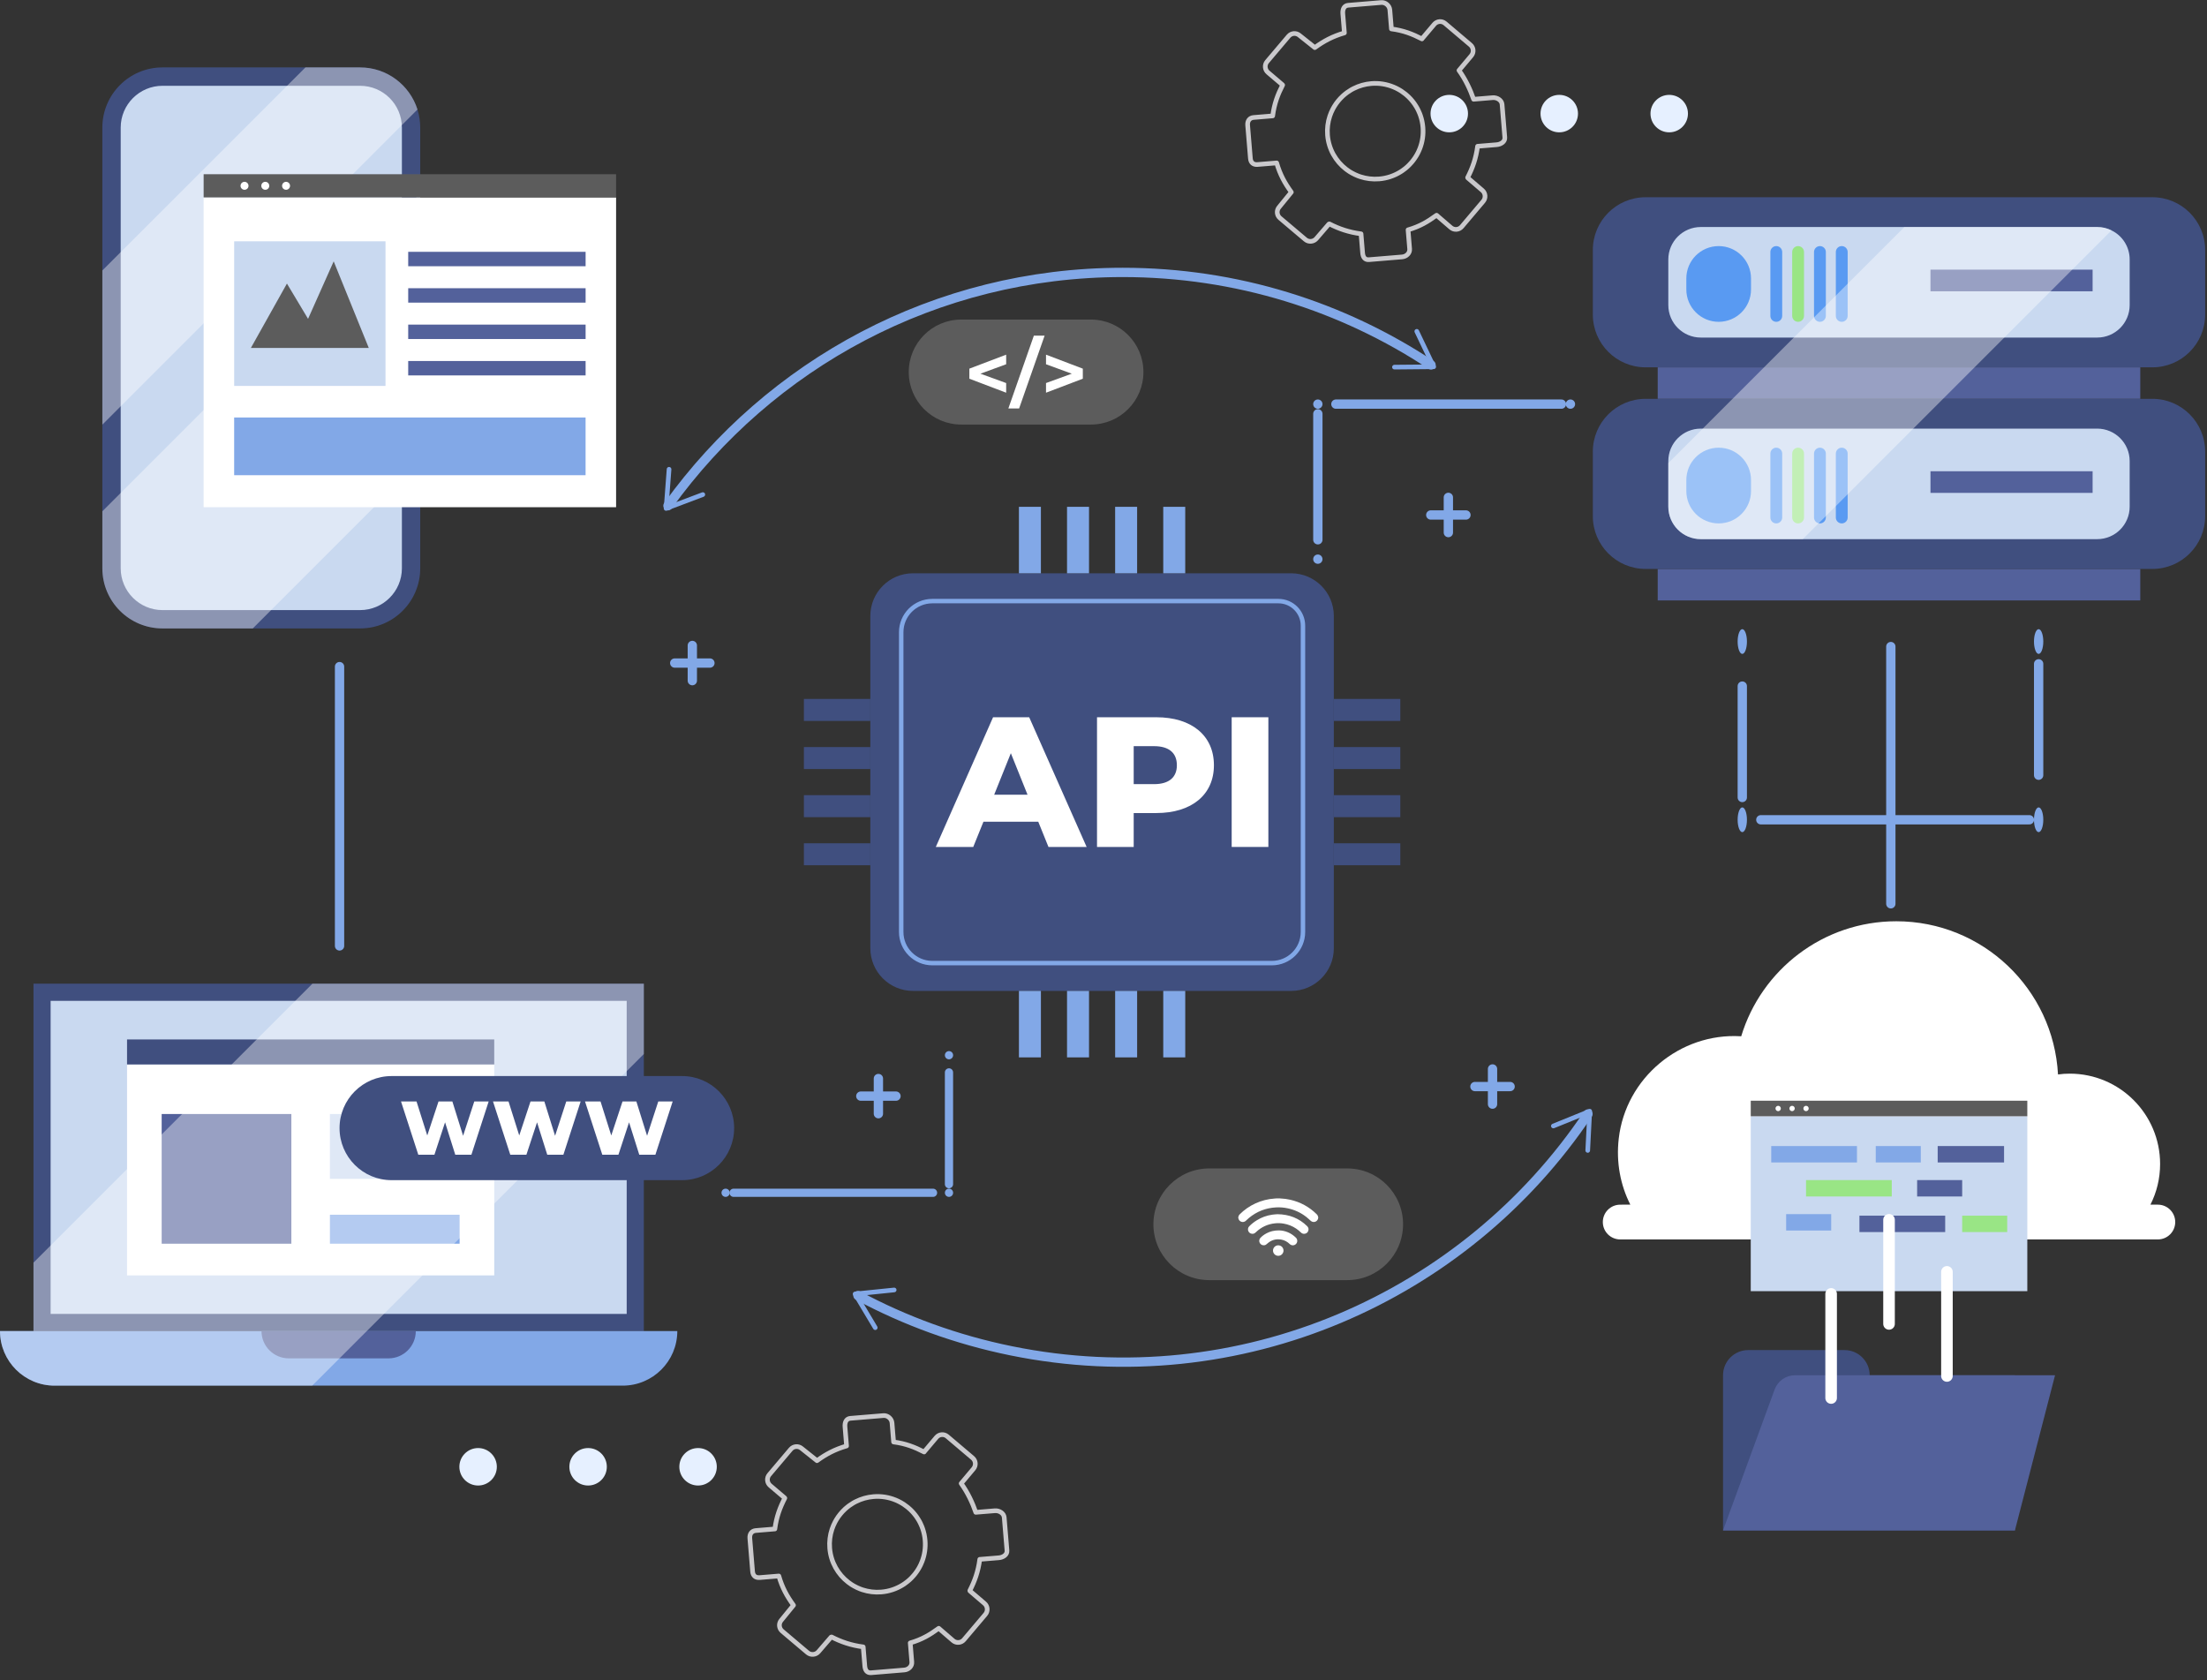 <svg width="243" height="185" viewBox="0 0 243 185" fill="none" xmlns="http://www.w3.org/2000/svg">
<rect x="0" y="0" width="243" height="185" fill="#333333" stroke="none"/>
<g clip-path="url(#clip0_2762_3055)">
<path d="M110.872 170.72L110.57 167.073C110.532 166.608 110.009 166.297 109.544 166.336L107.447 166.509L107.438 166.51C107.084 165.476 106.538 164.309 105.827 163.332L107.186 161.714C107.488 161.357 107.444 160.823 107.087 160.521L104.296 158.156C103.94 157.853 103.407 157.897 103.105 158.254L101.749 159.859L101.75 159.866C100.704 159.33 99.734 158.94 98.389 158.765L98.215 156.669C98.177 156.203 97.734 155.82 97.268 155.859L93.622 156.161C93.157 156.199 92.998 156.632 93.037 157.098L93.21 159.195L93.211 159.205C91.912 159.58 90.931 160.112 89.954 160.823L88.257 159.471C87.9 159.169 87.366 159.214 87.064 159.57L84.699 162.364C84.397 162.72 84.441 163.257 84.798 163.56L86.404 164.925L86.412 164.943C85.876 165.989 85.49 166.998 85.315 168.342L83.218 168.516C82.752 168.554 82.521 168.907 82.56 169.373L82.862 173.019C82.9 173.486 83.181 173.733 83.647 173.695L85.743 173.521L85.753 173.52C86.129 174.82 86.658 175.763 87.369 176.739L86.016 178.398C85.713 178.755 85.761 179.289 86.118 179.591L88.915 181.955C89.272 182.258 89.82 182.212 90.121 181.855L91.507 180.248L91.564 180.236C92.61 180.772 93.698 181.152 95.043 181.327L95.216 183.423C95.255 183.89 95.456 184.21 95.922 184.171L99.568 183.869C100.034 183.831 100.434 183.461 100.395 182.994L100.222 180.898L100.22 180.888C101.52 180.512 102.384 179.99 103.36 179.279L104.94 180.64C105.297 180.942 105.831 180.896 106.133 180.539L108.498 177.743C108.8 177.387 108.755 176.844 108.398 176.542L106.791 175.167L106.782 175.128C107.317 174.082 107.701 173.033 107.876 171.688L109.972 171.515C110.439 171.477 110.911 171.186 110.872 170.72ZM94.244 165.322C94.829 165.028 95.479 164.839 96.172 164.781C97.033 164.71 97.862 164.85 98.61 165.158C98.688 165.19 98.766 165.225 98.843 165.26C98.881 165.278 98.919 165.297 98.957 165.316C99.033 165.353 99.108 165.393 99.182 165.435C99.255 165.476 99.328 165.519 99.399 165.564C99.435 165.586 99.471 165.609 99.506 165.632C99.647 165.725 99.783 165.825 99.914 165.931C99.947 165.957 99.979 165.984 100.011 166.011C100.076 166.065 100.139 166.121 100.2 166.179C100.231 166.208 100.262 166.237 100.292 166.266C100.352 166.325 100.411 166.386 100.469 166.448C100.497 166.479 100.526 166.51 100.554 166.542C100.593 166.586 100.631 166.632 100.669 166.677C100.713 166.729 100.755 166.782 100.796 166.835C100.847 166.902 100.897 166.971 100.945 167.041C101.009 167.134 101.071 167.229 101.129 167.327C101.158 167.376 101.187 167.424 101.215 167.474C101.256 167.549 101.296 167.625 101.334 167.701C101.391 167.817 101.443 167.935 101.492 168.055C101.524 168.135 101.555 168.215 101.583 168.298C101.726 168.708 101.819 169.143 101.857 169.596C101.924 170.412 101.803 171.199 101.528 171.915C101.482 172.035 101.432 172.152 101.378 172.267C101.342 172.344 101.304 172.42 101.264 172.495C101.225 172.57 101.183 172.643 101.14 172.716C101.032 172.898 100.914 173.073 100.785 173.24C100.734 173.306 100.681 173.372 100.626 173.437C100.545 173.533 100.459 173.626 100.371 173.717C100.312 173.777 100.252 173.836 100.19 173.894C100.159 173.922 100.128 173.951 100.096 173.979C100.033 174.034 99.968 174.089 99.902 174.142C99.803 174.222 99.701 174.297 99.597 174.37C99.527 174.418 99.456 174.465 99.384 174.51C98.697 174.936 97.902 175.211 97.041 175.282C96.316 175.342 95.613 175.252 94.963 175.039C94.882 175.012 94.801 174.983 94.722 174.953C94.483 174.861 94.252 174.752 94.031 174.628C93.958 174.586 93.885 174.543 93.814 174.499C93.778 174.476 93.743 174.454 93.707 174.43C93.602 174.36 93.498 174.287 93.398 174.21C92.262 173.337 91.484 172.007 91.356 170.466C91.295 169.732 91.388 169.022 91.607 168.365C91.701 168.084 91.818 167.813 91.957 167.553C92.003 167.467 92.052 167.382 92.102 167.299C92.228 167.09 92.369 166.891 92.524 166.702C92.677 166.513 92.844 166.335 93.023 166.169C93.054 166.14 93.085 166.112 93.117 166.084C93.18 166.028 93.245 165.973 93.311 165.92C93.377 165.867 93.444 165.816 93.512 165.766C93.65 165.667 93.792 165.573 93.939 165.487C93.986 165.459 94.035 165.432 94.084 165.405C94.137 165.377 94.19 165.349 94.244 165.322Z" stroke="#CAC9CC" stroke-width="0.513" stroke-miterlimit="10" stroke-linecap="round" stroke-linejoin="round"/>
<path d="M165.685 15.138L165.384 11.492C165.345 11.026 164.823 10.716 164.357 10.754L162.26 10.928L162.251 10.929C161.897 9.894 161.351 8.728 160.64 7.751L161.999 6.133C162.301 5.776 162.257 5.241 161.9 4.939L159.11 2.575C158.753 2.272 158.221 2.316 157.918 2.673L156.562 4.278L156.563 4.284C155.517 3.749 154.547 3.359 153.202 3.184L153.028 1.088C152.99 0.622 152.547 0.239 152.081 0.278L148.435 0.58C147.969 0.618 147.811 1.051 147.849 1.517L148.023 3.614L148.024 3.623C146.724 3.999 145.743 4.53 144.767 5.241L143.069 3.89C142.713 3.587 142.178 3.633 141.876 3.989L139.511 6.782C139.209 7.139 139.254 7.676 139.61 7.978L141.216 9.343L141.224 9.361C140.689 10.407 140.302 11.415 140.127 12.76L138.031 12.934C137.565 12.973 137.334 13.326 137.372 13.792L137.674 17.438C137.713 17.904 137.993 18.152 138.459 18.113L140.556 17.939L140.566 17.938C140.941 19.238 141.471 20.18 142.181 21.157L140.828 22.816C140.526 23.173 140.573 23.707 140.93 24.009L143.728 26.373C144.084 26.676 144.632 26.63 144.934 26.273L146.319 24.666L146.376 24.654C147.422 25.19 148.51 25.57 149.855 25.745L150.029 27.841C150.067 28.307 150.269 28.628 150.734 28.589L154.38 28.287C154.846 28.248 155.246 27.878 155.208 27.412L155.034 25.315L155.033 25.306C156.332 24.93 157.196 24.408 158.172 23.697L159.752 25.058C160.11 25.36 160.643 25.314 160.946 24.957L163.31 22.161C163.612 21.805 163.567 21.262 163.211 20.96L161.604 19.584L161.594 19.546C162.13 18.5 162.513 17.451 162.688 16.106L164.784 15.932C165.252 15.895 165.724 15.604 165.685 15.138ZM149.057 9.74C149.642 9.446 150.292 9.257 150.985 9.199C151.846 9.128 152.675 9.268 153.422 9.576C153.502 9.608 153.579 9.643 153.656 9.679C153.694 9.697 153.732 9.715 153.77 9.734C153.846 9.772 153.921 9.811 153.994 9.853C154.068 9.894 154.141 9.937 154.212 9.982C154.248 10.005 154.284 10.027 154.319 10.051C154.46 10.143 154.596 10.243 154.727 10.349C154.76 10.376 154.792 10.402 154.824 10.43C154.889 10.484 154.951 10.54 155.013 10.598C155.044 10.626 155.075 10.655 155.105 10.685C155.165 10.744 155.223 10.804 155.281 10.866C155.309 10.897 155.338 10.928 155.366 10.96C155.405 11.005 155.444 11.05 155.482 11.096C155.525 11.148 155.567 11.2 155.608 11.254C155.659 11.321 155.709 11.389 155.758 11.459C155.822 11.552 155.883 11.648 155.941 11.745C155.971 11.794 155.999 11.843 156.027 11.893C156.069 11.967 156.109 12.043 156.146 12.12C156.203 12.235 156.256 12.353 156.304 12.473C156.337 12.553 156.368 12.634 156.396 12.716C156.538 13.127 156.632 13.561 156.669 14.014C156.737 14.83 156.615 15.618 156.34 16.334C156.294 16.453 156.244 16.57 156.19 16.686C156.154 16.763 156.116 16.838 156.076 16.913C156.036 16.988 155.995 17.062 155.952 17.135C155.844 17.316 155.726 17.491 155.597 17.658C155.546 17.725 155.493 17.79 155.438 17.855C155.357 17.951 155.271 18.045 155.183 18.135C155.124 18.196 155.063 18.254 155.002 18.312C154.971 18.341 154.94 18.369 154.908 18.397C154.845 18.453 154.781 18.508 154.715 18.561C154.616 18.64 154.514 18.716 154.409 18.788C154.339 18.836 154.268 18.883 154.196 18.928C153.509 19.354 152.714 19.629 151.853 19.7C151.128 19.76 150.426 19.671 149.775 19.457C149.694 19.43 149.614 19.401 149.534 19.371C149.295 19.279 149.065 19.17 148.843 19.046C148.769 19.005 148.697 18.962 148.625 18.917C148.59 18.895 148.554 18.872 148.519 18.849C148.413 18.779 148.31 18.706 148.21 18.629C147.074 17.756 146.295 16.425 146.168 14.885C146.107 14.151 146.2 13.441 146.419 12.784C146.513 12.503 146.63 12.232 146.768 11.972C146.815 11.886 146.863 11.801 146.914 11.717C147.04 11.509 147.181 11.309 147.335 11.12C147.489 10.932 147.656 10.753 147.835 10.587C147.866 10.559 147.897 10.53 147.929 10.502C147.992 10.446 148.057 10.392 148.123 10.339C148.189 10.286 148.256 10.234 148.325 10.184C148.462 10.085 148.604 9.992 148.75 9.905C148.799 9.877 148.847 9.85 148.896 9.823C148.95 9.795 149.003 9.767 149.057 9.74Z" stroke="#CAC9CC" stroke-width="0.513" stroke-miterlimit="10" stroke-linecap="round" stroke-linejoin="round"/>
<path d="M157.562 40.176C147.828 33.74 136.16 29.993 123.616 29.993C102.991 29.993 84.732 40.124 73.545 55.682" stroke="#82A8E7" stroke-width="1.025" stroke-linecap="round" stroke-linejoin="round"/>
<path d="M155.882 36.25C155.755 36.311 155.701 36.465 155.762 36.592L157.452 40.13L153.531 40.165C153.39 40.166 153.276 40.282 153.277 40.424C153.279 40.565 153.396 40.679 153.536 40.678L157.859 40.638C157.946 40.637 158.027 40.592 158.074 40.518C158.12 40.444 158.125 40.35 158.088 40.272L156.224 36.371C156.202 36.326 156.168 36.289 156.129 36.265C156.057 36.22 155.964 36.211 155.882 36.25Z" fill="#82A8E7"/>
<path d="M73.686 51.413C73.827 51.423 73.933 51.547 73.922 51.688L73.626 55.598L77.294 54.214C77.427 54.163 77.575 54.23 77.624 54.362C77.674 54.494 77.606 54.643 77.475 54.693L73.43 56.219C73.349 56.25 73.256 56.237 73.187 56.184C73.116 56.131 73.078 56.047 73.085 55.96L73.411 51.649C73.415 51.598 73.433 51.552 73.461 51.515C73.513 51.447 73.596 51.406 73.686 51.413Z" fill="#82A8E7"/>
<path d="M94.466 142.646C99.634 145.419 105.288 147.495 111.33 148.726C136.564 153.866 161.336 142.792 174.843 122.653" stroke="#82A8E7" stroke-width="1.025" stroke-linecap="round" stroke-linejoin="round"/>
<path d="M96.501 146.398C96.623 146.326 96.662 146.168 96.589 146.047L94.579 142.681L98.479 142.282C98.62 142.267 98.723 142.142 98.709 142.001C98.694 141.861 98.567 141.758 98.427 141.772L94.127 142.212C94.04 142.221 93.963 142.274 93.924 142.352C93.884 142.43 93.888 142.523 93.933 142.599L96.15 146.31C96.176 146.353 96.213 146.386 96.255 146.407C96.33 146.445 96.423 146.445 96.501 146.398Z" fill="#82A8E7"/>
<path d="M174.803 126.921C174.662 126.914 174.553 126.793 174.561 126.651L174.76 122.736L171.127 124.211C170.996 124.264 170.846 124.201 170.793 124.07C170.74 123.939 170.804 123.79 170.934 123.736L174.94 122.11C175.021 122.077 175.114 122.088 175.185 122.139C175.256 122.189 175.296 122.274 175.292 122.361L175.072 126.678C175.069 126.729 175.053 126.775 175.025 126.813C174.976 126.882 174.894 126.925 174.803 126.921Z" fill="#82A8E7"/>
<path d="M120.117 46.744H105.836C102.644 46.744 100.057 44.157 100.057 40.965C100.057 37.773 102.644 35.185 105.836 35.185H120.117C123.308 35.185 125.896 37.773 125.896 40.965C125.896 44.157 123.308 46.744 120.117 46.744Z" fill="#5C5C5C"/>
<path d="M110.783 40.105L107.948 41.144L110.783 42.174V43.238L106.73 41.697V40.59L110.783 39.049V40.105Z" fill="white"/>
<path d="M113.833 36.955H115.017L112.208 44.974H111.024L113.833 36.955Z" fill="white"/>
<path d="M119.223 40.59V41.697L115.171 43.238V42.174L118.006 41.144L115.171 40.105V39.049L119.223 40.59Z" fill="white"/>
<path d="M235.654 40.444H182.521V43.912H235.654V40.444Z" fill="#53619B"/>
<path d="M236.986 40.444H181.189C177.98 40.444 175.378 37.842 175.378 34.633V27.527C175.378 24.318 177.98 21.716 181.189 21.716H236.986C240.195 21.716 242.797 24.317 242.797 27.527V34.633C242.797 37.843 240.195 40.444 236.986 40.444Z" fill="#404F7F"/>
<path d="M234.486 28.572V33.588C234.486 35.566 232.886 37.166 230.908 37.166H187.265C185.294 37.166 183.688 35.566 183.688 33.588V28.572C183.688 26.595 185.294 24.995 187.265 24.995H230.908C231.475 24.995 232.013 25.126 232.486 25.366C233.671 25.94 234.486 27.162 234.486 28.572Z" fill="#C9D9F0"/>
<path d="M189.233 35.433C187.266 35.433 185.672 33.839 185.672 31.872V30.656C185.672 28.689 187.266 27.095 189.233 27.095C191.2 27.095 192.794 28.689 192.794 30.656V31.872C192.794 33.838 191.2 35.433 189.233 35.433Z" fill="#599AF2"/>
<path d="M195.576 35.433C195.216 35.433 194.925 35.142 194.925 34.782V27.746C194.925 27.386 195.216 27.095 195.576 27.095C195.936 27.095 196.228 27.386 196.228 27.746V34.782C196.227 35.141 195.936 35.433 195.576 35.433Z" fill="#599AF2"/>
<path d="M197.979 35.433C197.62 35.433 197.328 35.142 197.328 34.782V27.746C197.328 27.386 197.62 27.095 197.979 27.095C198.339 27.095 198.631 27.386 198.631 27.746V34.782C198.631 35.141 198.339 35.433 197.979 35.433Z" fill="#99E585"/>
<path d="M200.383 35.433C200.023 35.433 199.731 35.142 199.731 34.782V27.746C199.731 27.386 200.023 27.095 200.383 27.095C200.743 27.095 201.034 27.386 201.034 27.746V34.782C201.034 35.141 200.743 35.433 200.383 35.433Z" fill="#599AF2"/>
<path d="M202.784 35.433C202.424 35.433 202.133 35.142 202.133 34.782V27.746C202.133 27.386 202.424 27.095 202.784 27.095C203.144 27.095 203.436 27.386 203.436 27.746V34.782C203.436 35.141 203.144 35.433 202.784 35.433Z" fill="#599AF2"/>
<path d="M230.405 29.689H212.554V32.071H230.405V29.689Z" fill="#53619B"/>
<path d="M235.654 62.641H182.521V66.109H235.654V62.641Z" fill="#53619B"/>
<path d="M236.986 62.641H181.189C177.98 62.641 175.378 60.039 175.378 56.83V49.724C175.378 46.514 177.98 43.912 181.189 43.912H236.986C240.195 43.912 242.797 46.514 242.797 49.724V56.83C242.797 60.039 240.195 62.641 236.986 62.641Z" fill="#404F7F"/>
<path d="M234.486 50.768V55.785C234.486 57.763 232.886 59.362 230.908 59.362H187.265C185.294 59.362 183.688 57.763 183.688 55.785V50.768C183.688 48.798 185.294 47.191 187.265 47.191H230.908C232.886 47.191 234.486 48.798 234.486 50.768Z" fill="#C9D9F0"/>
<path d="M189.233 57.629C187.266 57.629 185.672 56.035 185.672 54.068V52.852C185.672 50.885 187.266 49.291 189.233 49.291C191.2 49.291 192.794 50.885 192.794 52.852V54.068C192.794 56.035 191.2 57.629 189.233 57.629Z" fill="#599AF2"/>
<path d="M195.576 57.629C195.216 57.629 194.925 57.338 194.925 56.978V49.943C194.925 49.582 195.216 49.291 195.576 49.291C195.936 49.291 196.228 49.582 196.228 49.943V56.978C196.227 57.338 195.936 57.629 195.576 57.629Z" fill="#599AF2"/>
<path d="M197.979 57.629C197.62 57.629 197.328 57.338 197.328 56.978V49.943C197.328 49.582 197.62 49.291 197.979 49.291C198.339 49.291 198.631 49.582 198.631 49.943V56.978C198.631 57.338 198.339 57.629 197.979 57.629Z" fill="#99E585"/>
<path d="M200.383 57.629C200.023 57.629 199.731 57.338 199.731 56.978V49.943C199.731 49.582 200.023 49.291 200.383 49.291C200.743 49.291 201.034 49.582 201.034 49.943V56.978C201.034 57.338 200.743 57.629 200.383 57.629Z" fill="#599AF2"/>
<path d="M202.784 57.629C202.424 57.629 202.133 57.338 202.133 56.978V49.943C202.133 49.582 202.424 49.291 202.784 49.291C203.144 49.291 203.436 49.582 203.436 49.943V56.978C203.436 57.338 203.144 57.629 202.784 57.629Z" fill="#599AF2"/>
<path d="M230.405 51.886H212.554V54.268H230.405V51.886Z" fill="#53619B"/>
<path opacity="0.4" d="M232.485 25.366L210.659 47.191L198.496 59.362H187.263C185.293 59.362 183.687 57.762 183.687 55.785V50.986L209.678 24.995H230.907C231.474 24.995 232.012 25.126 232.485 25.366Z" fill="white"/>
<path d="M236.774 132.63C237.455 131.285 237.837 129.768 237.837 128.158C237.837 122.667 233.381 118.211 227.89 118.211C227.453 118.211 227.015 118.238 226.595 118.3C226.091 108.895 218.308 101.433 208.787 101.433C200.739 101.433 193.93 106.769 191.715 114.098C191.696 114.097 191.677 114.095 191.657 114.094C184.964 113.701 178.998 118.696 178.231 125.357C177.928 127.984 178.416 130.483 179.504 132.631L178.38 132.637C177.327 132.643 176.478 133.498 176.478 134.55C176.478 135.607 177.334 136.464 178.391 136.464H237.589C238.645 136.464 239.502 135.607 239.502 134.55V134.549C239.502 133.497 238.652 132.642 237.6 132.636L236.774 132.63Z" fill="white"/>
<path d="M223.216 122.902H192.765V142.16H223.216V122.902Z" fill="#C9D9F0"/>
<path d="M204.46 126.182H195.019V127.988H204.46V126.182Z" fill="#82A8E7"/>
<path d="M214.174 133.847H204.732V135.653H214.174V133.847Z" fill="#53619B"/>
<path d="M211.488 126.182H206.528V127.988H211.488V126.182Z" fill="#82A8E7"/>
<path d="M221.003 133.847H216.043V135.653H221.003V133.847Z" fill="#99E585"/>
<path d="M201.623 133.677H196.663V135.483H201.623V133.677Z" fill="#82A8E7"/>
<path d="M216.044 129.93H211.084V131.736H216.044V129.93Z" fill="#53619B"/>
<path d="M220.655 126.182H213.347V127.988H220.655V126.182Z" fill="#53619B"/>
<path d="M208.292 129.93H198.851V131.736H208.292V129.93Z" fill="#99E585"/>
<path d="M223.216 121.191H192.765V122.902H223.216V121.191Z" fill="#5C5C5C"/>
<path d="M196.078 122.046C196.078 121.884 195.946 121.752 195.784 121.752C195.622 121.752 195.489 121.884 195.489 122.046C195.489 122.209 195.621 122.341 195.784 122.341C195.946 122.341 196.078 122.209 196.078 122.046Z" fill="white"/>
<path d="M197.61 122.046C197.61 121.884 197.478 121.752 197.315 121.752C197.152 121.752 197.021 121.884 197.021 122.046C197.021 122.209 197.152 122.341 197.315 122.341C197.478 122.341 197.61 122.209 197.61 122.046Z" fill="white"/>
<path d="M199.147 122.046C199.147 121.884 199.015 121.752 198.852 121.752C198.69 121.752 198.559 121.884 198.559 122.046C198.559 122.209 198.691 122.341 198.852 122.341C199.015 122.341 199.147 122.209 199.147 122.046Z" fill="white"/>
<path d="M189.712 151.419V168.506H221.849V151.419H205.86C205.86 149.888 204.619 148.647 203.088 148.647H192.483C190.953 148.648 189.712 149.888 189.712 151.419Z" fill="#404F7F"/>
<path d="M189.712 168.506L195.394 152.986C195.739 152.045 196.634 151.419 197.637 151.419H226.269L221.85 168.506H189.712Z" fill="#53619B"/>
<path d="M214.366 151.498V140.034" stroke="white" stroke-width="1.275" stroke-miterlimit="10" stroke-linecap="round" stroke-linejoin="round"/>
<path d="M201.615 153.924V142.46" stroke="white" stroke-width="1.275" stroke-miterlimit="10" stroke-linecap="round" stroke-linejoin="round"/>
<path d="M207.99 145.766V134.302" stroke="white" stroke-width="1.275" stroke-miterlimit="10" stroke-linecap="round" stroke-linejoin="round"/>
<path d="M208.188 71.188V99.51" stroke="#82A8E7" stroke-width="1.025" stroke-miterlimit="10" stroke-linecap="round" stroke-linejoin="round"/>
<path d="M191.834 71.996C192.117 71.996 192.346 71.386 192.346 70.634C192.346 69.881 192.117 69.272 191.834 69.272C191.551 69.272 191.321 69.881 191.321 70.634C191.321 71.386 191.551 71.996 191.834 71.996Z" fill="#82A8E7"/>
<path d="M191.833 75.54V87.805" stroke="#82A8E7" stroke-width="1.025" stroke-linecap="round" stroke-linejoin="round"/>
<path d="M191.834 91.62C192.117 91.62 192.346 91.01 192.346 90.258C192.346 89.506 192.117 88.896 191.834 88.896C191.551 88.896 191.321 89.506 191.321 90.258C191.321 91.01 191.551 91.62 191.834 91.62Z" fill="#82A8E7"/>
<path d="M193.874 90.258H223.443" stroke="#82A8E7" stroke-width="1.025" stroke-linecap="round" stroke-linejoin="round"/>
<path d="M224.463 91.62C224.746 91.62 224.975 91.01 224.975 90.258C224.975 89.506 224.746 88.896 224.463 88.896C224.18 88.896 223.95 89.506 223.95 90.258C223.95 91.01 224.18 91.62 224.463 91.62Z" fill="#82A8E7"/>
<path d="M224.462 85.353V73.087" stroke="#82A8E7" stroke-width="1.025" stroke-linecap="round" stroke-linejoin="round"/>
<path d="M224.463 71.996C224.746 71.996 224.975 71.386 224.975 70.634C224.975 69.881 224.746 69.272 224.463 69.272C224.18 69.272 223.95 69.881 223.95 70.634C223.95 71.386 224.18 71.996 224.463 71.996Z" fill="#82A8E7"/>
<path d="M70.889 108.305H3.687V146.549H70.889V108.305Z" fill="#404F7F"/>
<path d="M69.001 144.665V110.195H5.574V144.665H69.001Z" fill="#C9D9F0"/>
<path d="M74.575 146.549C74.575 149.87 71.883 152.562 68.561 152.562H6.013C4.353 152.562 2.849 151.889 1.761 150.801C0.673 149.713 0 148.21 0 146.549H74.575Z" fill="#82A8E7"/>
<path d="M42.775 149.558H31.799C30.138 149.558 28.792 148.212 28.792 146.552H45.782C45.781 148.212 44.435 149.558 42.775 149.558Z" fill="#53619B"/>
<path d="M54.418 117.198H13.988V140.423H54.418V117.198Z" fill="white"/>
<path d="M54.418 114.445H13.988V117.198H54.418V114.445Z" fill="#404F7F"/>
<path d="M32.08 122.655H17.801V136.935H32.08V122.655Z" fill="#53619B"/>
<path d="M50.605 122.655H36.325V129.795H50.605V122.655Z" fill="#C9D9F0"/>
<path d="M50.605 133.745H36.325V136.934H50.605V133.745Z" fill="#82A8E7"/>
<path opacity="0.4" d="M70.889 108.305V116.048L40.388 146.549L37.382 149.555L34.375 152.562H6.013C4.353 152.562 2.849 151.889 1.761 150.801C0.673 149.713 0 148.209 0 146.549H3.686V139.02L34.4 108.305H70.889Z" fill="white"/>
<path d="M75.101 129.938H43.116C39.951 129.938 37.385 127.372 37.385 124.207C37.385 121.042 39.951 118.476 43.116 118.476H75.101C78.266 118.476 80.832 121.042 80.832 124.207C80.832 127.372 78.266 129.938 75.101 129.938Z" fill="#404F7F"/>
<path d="M53.804 121.275L51.903 127.138H50.127L49.004 123.57L47.832 127.138H46.056L44.154 121.275H45.863L47.044 125.019L48.283 121.275H49.808L50.989 125.053L52.22 121.275H53.804Z" fill="white"/>
<path d="M63.932 121.275L62.031 127.138H60.255L59.132 123.57L57.959 127.138H56.184L54.282 121.275H55.991L57.172 125.019L58.411 121.275H59.935L61.117 125.053L62.348 121.275H63.932Z" fill="white"/>
<path d="M74.063 121.275L72.161 127.138H70.386L69.263 123.57L68.091 127.138H66.315L64.413 121.275H66.122L67.303 125.019L68.542 121.275H70.067L71.247 125.053L72.479 121.275H74.063Z" fill="white"/>
<path d="M46.269 14.05V62.57C46.269 66.228 43.306 69.192 39.648 69.192H17.89C14.232 69.192 11.269 66.228 11.269 62.57V14.05C11.269 10.393 14.232 7.422 17.89 7.422H39.648C42.611 7.422 45.111 9.369 45.966 12.05V12.056C46.161 12.683 46.269 13.357 46.269 14.05Z" fill="#404F7F"/>
<path d="M17.893 67.173C15.355 67.173 13.29 65.108 13.29 62.57V14.048C13.29 11.511 15.355 9.446 17.893 9.446H39.648C42.187 9.446 44.251 11.511 44.251 14.048V62.57C44.251 65.108 42.187 67.173 39.648 67.173H17.893Z" fill="#C9D9F0"/>
<path opacity="0.4" d="M45.966 12.05V12.056L11.269 46.754V29.779L33.632 7.422H39.648C42.611 7.422 45.111 9.369 45.966 12.05Z" fill="white"/>
<path opacity="0.4" d="M46.269 21.291V50.755L27.833 69.192H17.89C14.232 69.192 11.269 66.228 11.269 62.57V56.292L46.269 21.291Z" fill="white"/>
<path d="M67.835 21.733H22.421V55.845H67.835V21.733Z" fill="white"/>
<path d="M67.835 19.182H22.421V21.733H67.835V19.182Z" fill="#5C5C5C"/>
<path d="M42.445 26.569H25.783V42.491H42.445V26.569Z" fill="#C9D9F0"/>
<path d="M27.622 38.312L31.593 31.221L33.919 35.105L36.741 28.775L40.605 38.312H27.622Z" fill="#5C5C5C"/>
<path d="M64.478 27.726H44.945V29.313H64.478V27.726Z" fill="#53619B"/>
<path d="M64.478 31.733H44.945V33.32H64.478V31.733Z" fill="#53619B"/>
<path d="M64.478 35.74H44.945V37.327H64.478V35.74Z" fill="#53619B"/>
<path d="M64.478 39.747H44.945V41.334H64.478V39.747Z" fill="#53619B"/>
<path d="M64.475 45.967H25.782V52.321H64.475V45.967Z" fill="#82A8E7"/>
<path d="M27.361 20.457C27.361 20.215 27.165 20.018 26.923 20.018C26.681 20.018 26.484 20.215 26.484 20.457C26.484 20.699 26.681 20.895 26.923 20.895C27.165 20.895 27.361 20.7 27.361 20.457Z" fill="white"/>
<path d="M29.648 20.457C29.648 20.215 29.452 20.018 29.21 20.018C28.967 20.018 28.77 20.215 28.77 20.457C28.77 20.699 28.967 20.895 29.21 20.895C29.452 20.896 29.648 20.7 29.648 20.457Z" fill="white"/>
<path d="M31.935 20.457C31.935 20.215 31.739 20.018 31.496 20.018C31.254 20.018 31.058 20.215 31.058 20.457C31.058 20.699 31.254 20.895 31.496 20.895C31.739 20.896 31.935 20.7 31.935 20.457Z" fill="white"/>
<path d="M37.385 73.395V104.146" stroke="#82A8E7" stroke-width="1.025" stroke-miterlimit="10" stroke-linecap="round" stroke-linejoin="round"/>
<path d="M148.336 140.944H133.144C129.748 140.944 126.995 138.191 126.995 134.796C126.995 131.4 129.748 128.647 133.144 128.647H148.336C151.731 128.647 154.484 131.4 154.484 134.796C154.484 138.191 151.731 140.944 148.336 140.944Z" fill="#5C5C5C"/>
<path d="M140.742 137.112C140.422 137.112 140.163 137.371 140.163 137.69C140.163 138.009 140.422 138.268 140.742 138.268C141.061 138.268 141.32 138.009 141.32 137.69C141.32 137.371 141.061 137.112 140.742 137.112ZM140.805 135.468C140.285 135.471 139.855 135.574 139.452 135.788C139.2 135.92 138.972 136.087 138.776 136.293C138.628 136.45 138.607 136.686 138.717 136.871C138.825 137.054 139.041 137.145 139.248 137.098C139.364 137.072 139.448 137 139.533 136.923C139.986 136.516 140.515 136.372 141.112 136.489C141.46 136.558 141.754 136.73 142.009 136.976C142.205 137.164 142.511 137.154 142.697 136.961C142.884 136.766 142.88 136.461 142.684 136.269C142.144 135.741 141.494 135.479 140.805 135.468ZM140.661 133.686C140.523 133.698 140.303 133.708 140.086 133.738C139.472 133.824 138.9 134.033 138.373 134.36C138.067 134.548 137.787 134.769 137.537 135.026C137.387 135.181 137.365 135.418 137.473 135.604C137.582 135.789 137.8 135.882 138.007 135.834C138.123 135.807 138.208 135.737 138.291 135.658C138.884 135.092 139.591 134.77 140.406 134.687C140.714 134.656 141.021 134.669 141.327 134.721C141.833 134.806 142.298 134.991 142.723 135.278C142.906 135.401 143.075 135.542 143.232 135.696C143.36 135.822 143.513 135.873 143.689 135.834C143.876 135.793 144.002 135.676 144.055 135.493C144.11 135.304 144.06 135.136 143.919 134.999C143.037 134.136 141.974 133.707 140.661 133.686ZM145.132 133.979C145.114 133.866 145.06 133.773 144.979 133.694C144.158 132.884 143.185 132.351 142.061 132.094C141.708 132.013 141.349 131.968 140.988 131.954C140.97 131.953 140.952 131.949 140.934 131.946H140.549C140.481 131.951 140.413 131.958 140.344 131.962C139.606 132.009 138.901 132.189 138.228 132.497C137.575 132.796 136.996 133.203 136.487 133.71C136.415 133.782 136.371 133.869 136.352 133.969C136.35 133.979 136.345 133.989 136.342 133.999V134.109C136.356 134.155 136.366 134.203 136.385 134.248C136.514 134.554 136.908 134.642 137.158 134.422C137.277 134.317 137.388 134.203 137.51 134.102C138.375 133.384 139.371 132.999 140.492 132.937C140.919 132.913 141.343 132.947 141.762 133.035C142.525 133.193 143.216 133.507 143.83 133.988C144.001 134.122 144.158 134.275 144.321 134.419C144.59 134.656 145.01 134.541 145.116 134.201C145.126 134.17 145.133 134.14 145.141 134.109V133.999C145.138 133.992 145.133 133.986 145.132 133.979Z" fill="white"/>
<path d="M54.704 161.497C54.704 160.357 53.78 159.434 52.642 159.434C51.503 159.434 50.579 160.358 50.579 161.497C50.579 162.635 51.503 163.559 52.642 163.559C53.78 163.56 54.704 162.636 54.704 161.497Z" fill="#E6F0FF"/>
<path d="M66.814 161.497C66.814 160.357 65.891 159.434 64.752 159.434C63.613 159.434 62.69 160.358 62.69 161.497C62.69 162.635 63.613 163.559 64.752 163.559C65.891 163.56 66.814 162.636 66.814 161.497Z" fill="#E6F0FF"/>
<path d="M78.922 161.497C78.922 160.357 77.998 159.434 76.859 159.434C75.72 159.434 74.797 160.358 74.797 161.497C74.797 162.635 75.72 163.559 76.859 163.559C77.998 163.56 78.922 162.636 78.922 161.497Z" fill="#E6F0FF"/>
<path d="M161.632 12.508C161.632 11.369 160.709 10.446 159.57 10.446C158.431 10.446 157.508 11.369 157.508 12.508C157.508 13.647 158.431 14.57 159.57 14.57C160.709 14.57 161.632 13.647 161.632 12.508Z" fill="#E6F0FF"/>
<path d="M173.743 12.508C173.743 11.369 172.819 10.446 171.68 10.446C170.542 10.446 169.618 11.369 169.618 12.508C169.618 13.647 170.542 14.57 171.68 14.57C172.819 14.57 173.743 13.647 173.743 12.508Z" fill="#E6F0FF"/>
<path d="M185.85 12.508C185.85 11.369 184.927 10.446 183.788 10.446C182.649 10.446 181.726 11.369 181.726 12.508C181.726 13.647 182.649 14.57 183.788 14.57C184.927 14.57 185.85 13.647 185.85 12.508Z" fill="#E6F0FF"/>
<path d="M159.471 54.763V58.638" stroke="#82A8E7" stroke-width="1.025" stroke-miterlimit="10" stroke-linecap="round" stroke-linejoin="round"/>
<path d="M161.408 56.701H157.533" stroke="#82A8E7" stroke-width="1.025" stroke-miterlimit="10" stroke-linecap="round" stroke-linejoin="round"/>
<path d="M96.716 118.748V122.622" stroke="#82A8E7" stroke-width="1.025" stroke-miterlimit="10" stroke-linecap="round" stroke-linejoin="round"/>
<path d="M98.653 120.685H94.778" stroke="#82A8E7" stroke-width="1.025" stroke-miterlimit="10" stroke-linecap="round" stroke-linejoin="round"/>
<path d="M164.334 117.694V121.568" stroke="#82A8E7" stroke-width="1.025" stroke-miterlimit="10" stroke-linecap="round" stroke-linejoin="round"/>
<path d="M166.27 119.631H162.396" stroke="#82A8E7" stroke-width="1.025" stroke-miterlimit="10" stroke-linecap="round" stroke-linejoin="round"/>
<path d="M76.228 71.066V74.941" stroke="#82A8E7" stroke-width="1.025" stroke-miterlimit="10" stroke-linecap="round" stroke-linejoin="round"/>
<path d="M78.165 73.003H74.29" stroke="#82A8E7" stroke-width="1.025" stroke-miterlimit="10" stroke-linecap="round" stroke-linejoin="round"/>
<path d="M142.161 109.102H100.527C97.931 109.102 95.827 106.998 95.827 104.403V67.82C95.827 65.224 97.931 63.12 100.527 63.12H142.161C144.757 63.12 146.861 65.224 146.861 67.82V104.403C146.861 106.998 144.757 109.102 142.161 109.102Z" fill="#404F7F"/>
<path d="M140.035 106.04H102.653C100.76 106.04 99.227 104.506 99.227 102.613V69.609C99.227 67.717 100.76 66.183 102.653 66.183H140.758C142.251 66.183 143.461 67.393 143.461 68.886V102.613C143.462 104.505 141.928 106.04 140.035 106.04Z" stroke="#82A8E7" stroke-width="0.492" stroke-miterlimit="10" stroke-linecap="round" stroke-linejoin="round"/>
<path d="M128.078 63.12H130.499V55.802H128.078V63.12Z" fill="#82A8E7"/>
<path d="M122.781 63.12H125.202V55.802H122.781V63.12Z" fill="#82A8E7"/>
<path d="M117.484 63.12H119.906V55.802H117.484V63.12Z" fill="#82A8E7"/>
<path d="M112.187 63.12H114.608V55.802H112.187V63.12Z" fill="#82A8E7"/>
<path d="M114.61 109.102H112.188V116.42H114.61V109.102Z" fill="#82A8E7"/>
<path d="M119.906 109.102H117.484V116.42H119.906V109.102Z" fill="#82A8E7"/>
<path d="M125.203 109.102H122.782V116.42H125.203V109.102Z" fill="#82A8E7"/>
<path d="M130.5 109.102H128.079V116.42H130.5V109.102Z" fill="#82A8E7"/>
<path d="M95.829 79.376V76.955H88.512V79.376H95.829Z" fill="#404F7F"/>
<path d="M95.829 84.673V82.252H88.512V84.673H95.829Z" fill="#404F7F"/>
<path d="M95.829 89.971V87.549H88.512V89.971H95.829Z" fill="#404F7F"/>
<path d="M95.829 95.267V92.846H88.512V95.267H95.829Z" fill="#404F7F"/>
<path d="M146.862 92.846V95.267H154.18V92.846H146.862Z" fill="#404F7F"/>
<path d="M146.862 87.549V89.971H154.18V87.549H146.862Z" fill="#404F7F"/>
<path d="M146.862 82.252V84.673H154.18V82.252H146.862Z" fill="#404F7F"/>
<path d="M146.862 76.955V79.377H154.18V76.955H146.862Z" fill="#404F7F"/>
<path d="M114.319 90.477H108.28L107.158 93.251H103.037L109.341 78.971H113.319L119.643 93.251H115.441L114.319 90.477ZM113.135 87.499L111.299 82.929L109.463 87.499H113.135Z" fill="white"/>
<path d="M133.658 84.255C133.658 87.499 131.21 89.518 127.314 89.518H124.825V93.251H120.786V78.971H127.314C131.21 78.971 133.658 80.991 133.658 84.255ZM129.579 84.255C129.579 82.929 128.742 82.154 127.069 82.154H124.825V86.336H127.069C128.742 86.335 129.579 85.56 129.579 84.255Z" fill="white"/>
<path d="M135.613 78.971H139.652V93.251H135.613V78.971Z" fill="white"/>
<path d="M104.488 116.634C104.739 116.634 104.942 116.431 104.942 116.181C104.942 115.93 104.739 115.728 104.488 115.728C104.238 115.728 104.035 115.93 104.035 116.181C104.035 116.431 104.238 116.634 104.488 116.634Z" fill="#82A8E7"/>
<path d="M104.487 118.074V130.38" stroke="#82A8E7" stroke-width="0.906" stroke-linecap="round" stroke-linejoin="round"/>
<path d="M104.488 131.78C104.739 131.78 104.942 131.577 104.942 131.327C104.942 131.077 104.739 130.874 104.488 130.874C104.238 130.874 104.035 131.077 104.035 131.327C104.035 131.577 104.238 131.78 104.488 131.78Z" fill="#82A8E7"/>
<path d="M102.73 131.327H80.772" stroke="#82A8E7" stroke-width="0.906" stroke-linecap="round" stroke-linejoin="round"/>
<path d="M79.894 131.78C80.144 131.78 80.347 131.577 80.347 131.327C80.347 131.077 80.144 130.874 79.894 130.874C79.643 130.874 79.44 131.077 79.44 131.327C79.44 131.577 79.643 131.78 79.894 131.78Z" fill="#82A8E7"/>
<path d="M145.1 62.077C145.383 62.077 145.613 61.848 145.613 61.565C145.613 61.282 145.383 61.052 145.1 61.052C144.817 61.052 144.588 61.282 144.588 61.565C144.588 61.848 144.817 62.077 145.1 62.077Z" fill="#82A8E7"/>
<path d="M145.101 59.431V45.561" stroke="#82A8E7" stroke-width="1.025" stroke-linecap="round" stroke-linejoin="round"/>
<path d="M145.1 45.007C145.383 45.007 145.613 44.777 145.613 44.494C145.613 44.211 145.383 43.982 145.1 43.982C144.817 43.982 144.588 44.211 144.588 44.494C144.588 44.777 144.817 45.007 145.1 45.007Z" fill="#82A8E7"/>
<path d="M147.087 44.494H171.918" stroke="#82A8E7" stroke-width="1.025" stroke-linecap="round" stroke-linejoin="round"/>
<path d="M172.913 45.007C173.196 45.007 173.425 44.777 173.425 44.494C173.425 44.211 173.196 43.982 172.913 43.982C172.63 43.982 172.4 44.211 172.4 44.494C172.4 44.777 172.63 45.007 172.913 45.007Z" fill="#82A8E7"/>
</g>
<defs>
<clipPath id="clip0_2762_3055">
<rect width="243" height="184.449" fill="white"/>
</clipPath>
</defs>
</svg>
